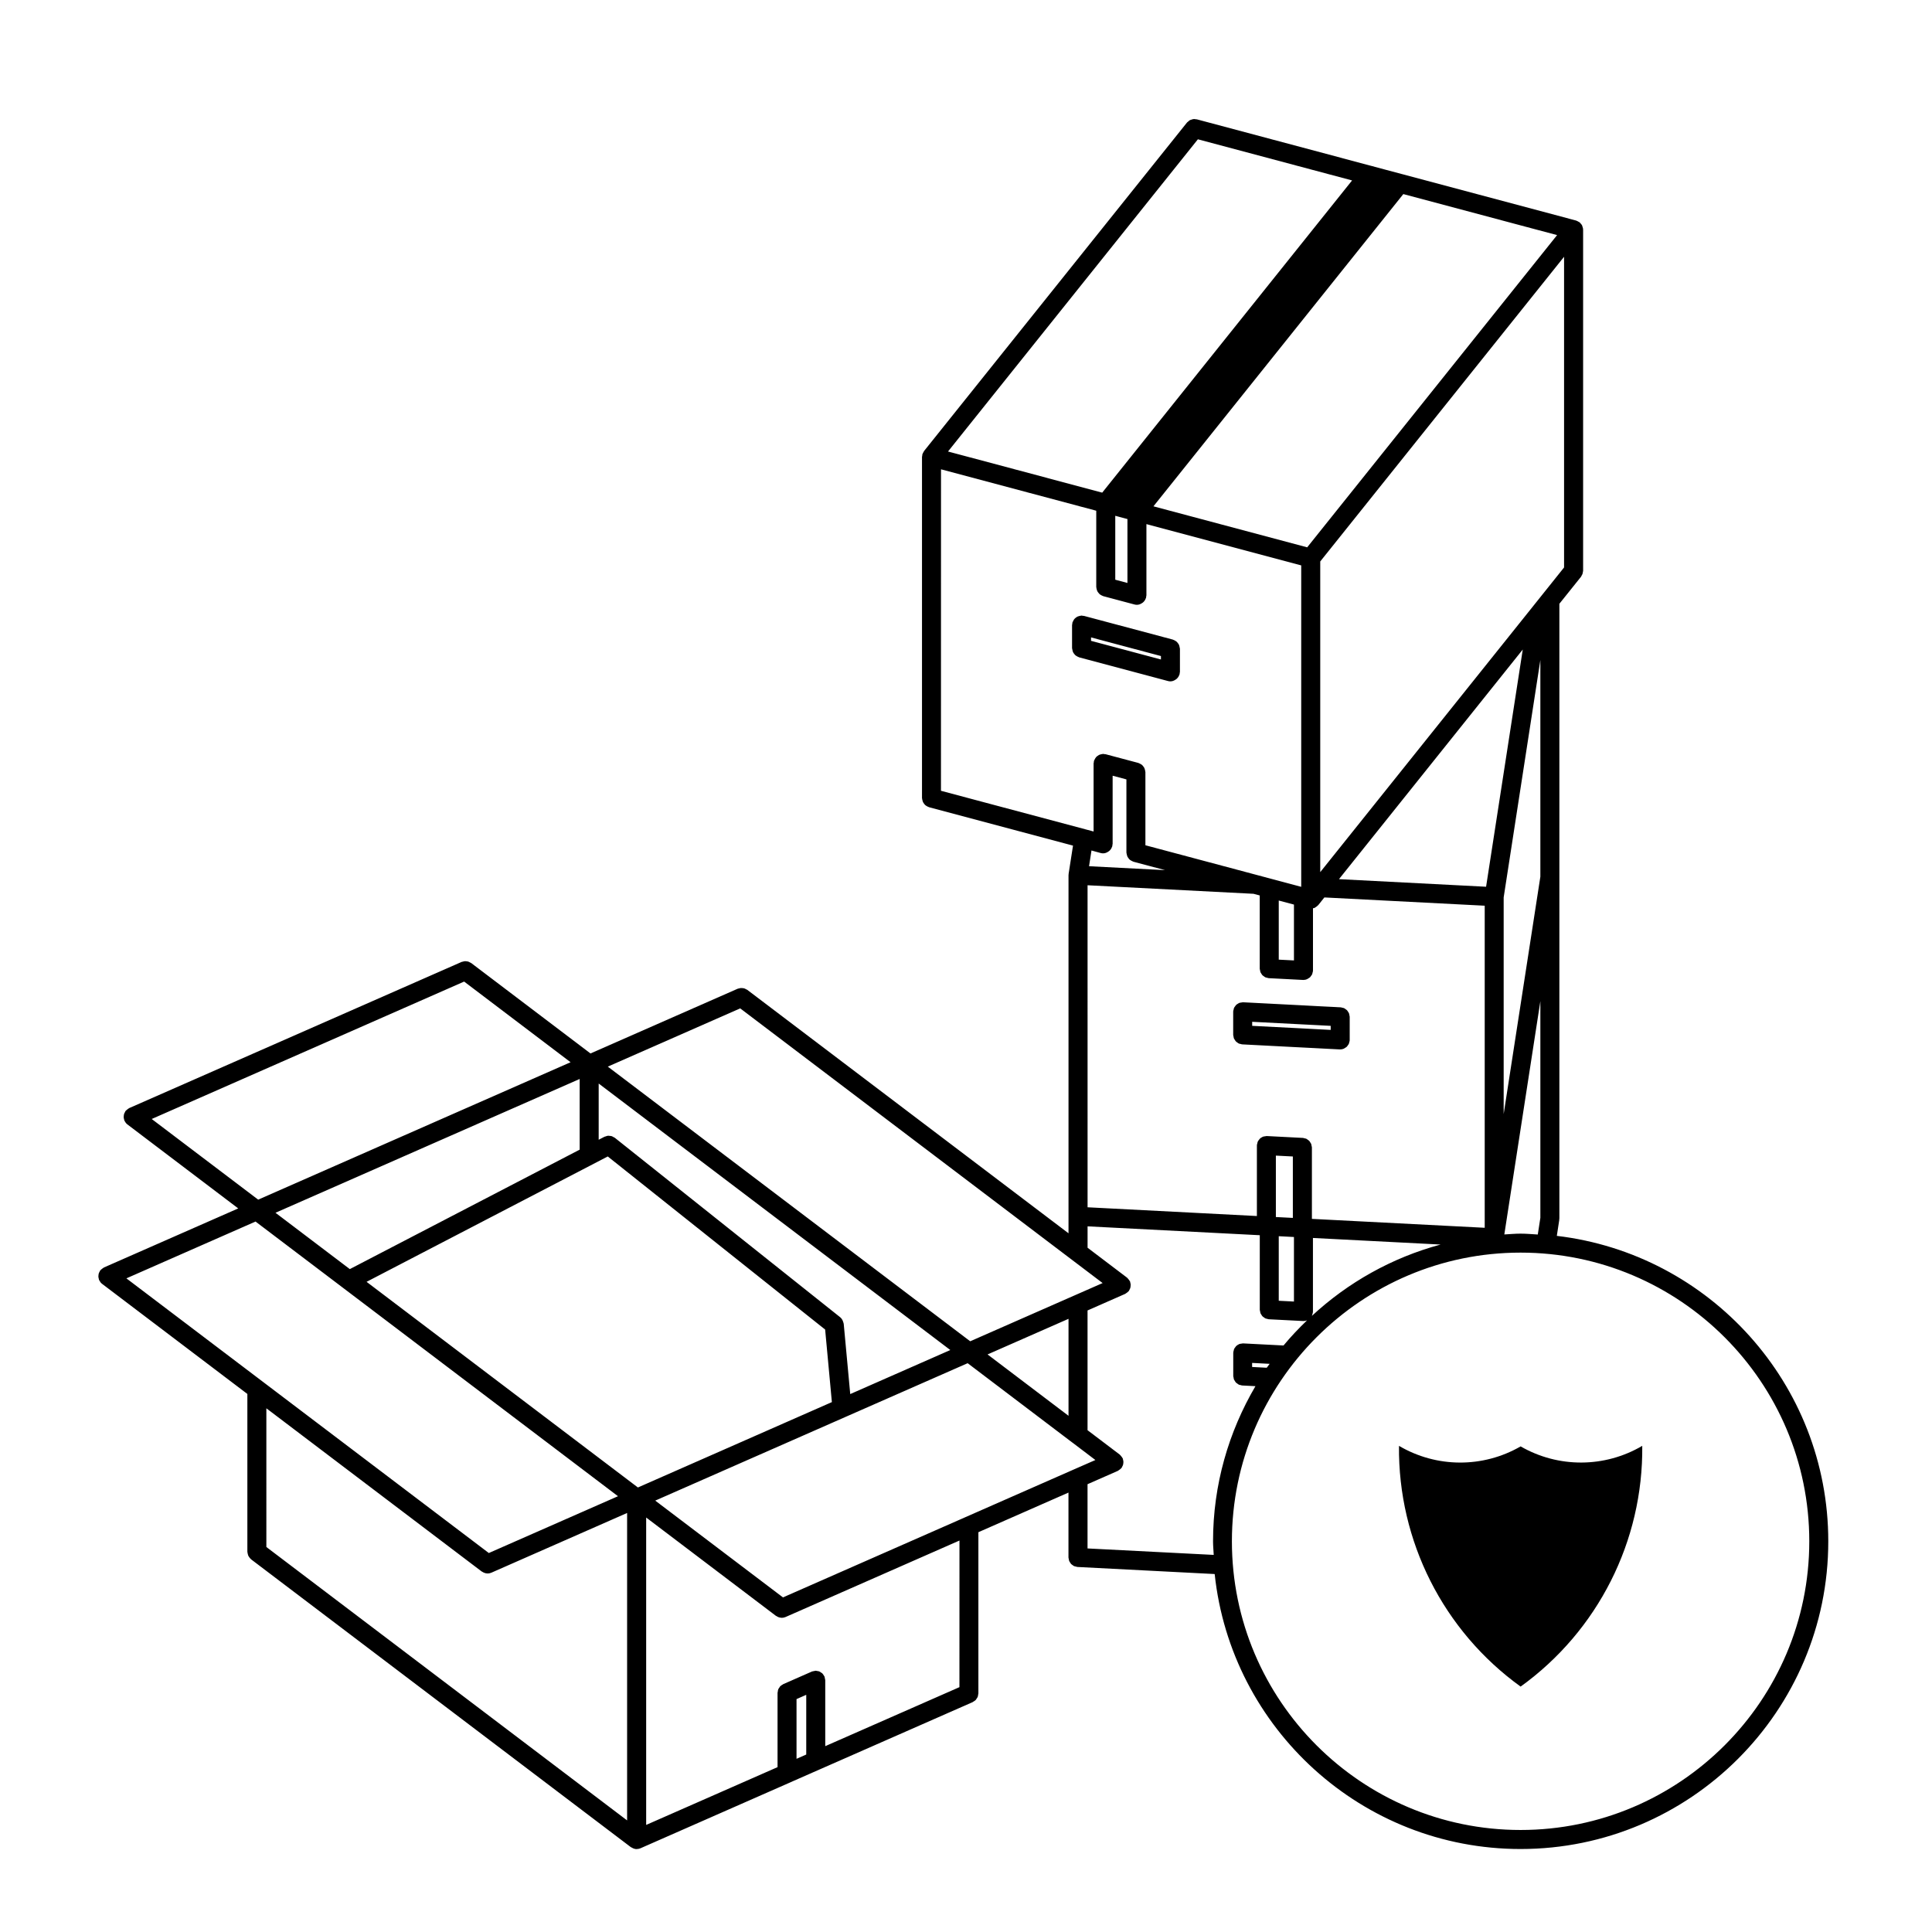 <?xml version="1.0" encoding="UTF-8"?>
<!-- Uploaded to: ICON Repo, www.svgrepo.com, Generator: ICON Repo Mixer Tools -->
<svg fill="#000000" width="800px" height="800px" version="1.1" viewBox="144 144 512 512" xmlns="http://www.w3.org/2000/svg">
 <g>
  <path d="m471.89 420.27c0.133 0.098 0.25 0.203 0.398 0.273 0.145 0.07 0.312 0.086 0.473 0.117 0.145 0.039 0.281 0.105 0.434 0.109l14 0.727 0.766 0.039 4.469 0.227 4.301 0.227h0.004l0.281 0.012h0.004l2.019 0.105h0.125 0.004c0.336 0 0.664-0.07 0.957-0.191 0.105-0.047 0.191-0.125 0.293-0.188 0.172-0.105 0.352-0.195 0.5-0.336 0.102-0.09 0.152-0.207 0.23-0.312 0.109-0.145 0.238-0.289 0.312-0.465 0.059-0.121 0.07-0.266 0.105-0.395 0.047-0.168 0.109-0.316 0.121-0.492 0-0.031-0.012-0.051-0.012-0.07 0-0.023 0.012-0.047 0.012-0.07v-6.121c0-0.145-0.059-0.277-0.082-0.414-0.031-0.172-0.039-0.344-0.105-0.504-0.066-0.16-0.16-0.281-0.25-0.422-0.09-0.125-0.156-0.273-0.266-0.383-0.109-0.121-0.258-0.203-0.395-0.301-0.125-0.09-0.242-0.191-0.383-0.262-0.152-0.07-0.316-0.086-0.484-0.121-0.145-0.035-0.277-0.105-0.43-0.105l-1.082-0.055h-0.004l-0.289-0.02-4.301-0.215-4.473-0.238-0.762-0.039-14.926-0.77c-0.031 0-0.051 0.012-0.074 0.012-0.02 0-0.039-0.012-0.059-0.012-0.105 0-0.203 0.047-0.312 0.059-0.215 0.023-0.434 0.051-0.629 0.125-0.102 0.039-0.172 0.105-0.266 0.156-0.188 0.113-0.371 0.215-0.523 0.359-0.105 0.105-0.176 0.238-0.266 0.352-0.105 0.141-0.211 0.266-0.289 0.422-0.07 0.152-0.09 0.324-0.121 0.492-0.035 0.137-0.105 0.266-0.105 0.418-0.004 0.023 0.012 0.047 0.012 0.07 0 0.02-0.016 0.039-0.016 0.066v6.121c0 0.145 0.059 0.277 0.086 0.414 0.031 0.172 0.039 0.344 0.102 0.504 0.066 0.156 0.168 0.277 0.258 0.418 0.086 0.133 0.152 0.277 0.262 0.387 0.102 0.117 0.238 0.195 0.375 0.289zm16.25-4.848 0.754 0.039 4.469 0.227 3.285 0.172v1.074l-3.965-0.203-4.469-0.238-0.754-0.039-11.617-0.594v-1.074z"/>
  <path d="m429.97 318.2 8.051 2.144 15.508 4.137c0.215 0.059 0.434 0.086 0.645 0.086h0.004 0.004c0.52 0 0.969-0.195 1.367-0.465 0.074-0.051 0.141-0.086 0.211-0.141 0.367-0.309 0.641-0.699 0.785-1.168 0.012-0.039 0.051-0.055 0.059-0.098 0.031-0.105 0.012-0.211 0.02-0.316 0.02-0.109 0.07-0.211 0.07-0.328v-6.121c0-0.059-0.031-0.109-0.035-0.176-0.016-0.176-0.055-0.332-0.105-0.5-0.039-0.156-0.082-0.301-0.152-0.441-0.07-0.141-0.16-0.262-0.262-0.387-0.102-0.133-0.195-0.258-0.316-0.363-0.109-0.105-0.242-0.176-0.379-0.258-0.145-0.09-0.297-0.176-0.469-0.23-0.055-0.02-0.098-0.059-0.152-0.074l-14.602-3.894-8.953-2.387c-0.105-0.023-0.207-0.004-0.312-0.02-0.117-0.016-0.215-0.066-0.332-0.066-0.066 0-0.117 0.031-0.18 0.035-0.16 0.012-0.312 0.051-0.469 0.098-0.168 0.047-0.324 0.086-0.473 0.16-0.137 0.066-0.246 0.156-0.363 0.242-0.137 0.105-0.277 0.207-0.387 0.336-0.102 0.109-0.168 0.238-0.246 0.363-0.098 0.152-0.176 0.309-0.238 0.48-0.02 0.055-0.066 0.098-0.074 0.152-0.031 0.105-0.012 0.211-0.02 0.316-0.02 0.109-0.07 0.211-0.07 0.328v6.121c0 0.059 0.031 0.109 0.035 0.176 0.016 0.176 0.055 0.332 0.105 0.5 0.039 0.156 0.082 0.301 0.152 0.441 0.07 0.141 0.16 0.262 0.262 0.387 0.102 0.133 0.195 0.258 0.316 0.363 0.109 0.105 0.242 0.176 0.379 0.258 0.145 0.09 0.297 0.176 0.469 0.23 0.055 0.023 0.094 0.062 0.148 0.078zm8.961-3.734 12.73 3.394v0.91l-12.34-3.293-6.184-1.648v-0.91z"/>
  <path d="m556.57 471.54 0.648-4.227c0.012-0.07-0.012-0.125-0.004-0.195 0.004-0.07 0.035-0.121 0.035-0.191v-162.92l5.738-7.164c0.07-0.086 0.09-0.191 0.141-0.277 0.098-0.152 0.18-0.301 0.246-0.473 0.055-0.168 0.082-0.328 0.102-0.504 0.016-0.109 0.066-0.207 0.066-0.324v-90.391c0-0.051-0.02-0.09-0.023-0.137-0.004-0.059 0.004-0.117 0-0.176-0.016-0.125-0.074-0.238-0.105-0.359-0.039-0.141-0.07-0.289-0.133-0.418-0.02-0.047-0.035-0.098-0.059-0.141-0.059-0.105-0.145-0.18-0.223-0.273-0.102-0.133-0.191-0.258-0.312-0.363-0.035-0.031-0.051-0.074-0.09-0.102 0 0-0.012 0-0.012-0.004-0.09-0.066-0.195-0.098-0.293-0.152-0.141-0.086-0.281-0.172-0.449-0.227-0.055-0.02-0.105-0.059-0.16-0.074-0.004 0-0.012 0-0.016-0.004l-46.023-12.285-0.012-0.004-0.031-0.004-4.141-1.102c-0.012 0-0.016-0.004-0.02-0.004l-0.016-0.004c-0.004 0-0.004-0.004-0.012-0.004l-4.066-1.094h-0.012l-46.129-12.309c-0.004 0-0.016-0.004-0.023-0.004l-0.02-0.004c-0.066-0.016-0.121 0-0.18-0.012-0.266-0.051-0.523-0.086-0.785-0.051-0.109 0.016-0.211 0.074-0.324 0.105-0.203 0.055-0.402 0.102-0.59 0.203-0.137 0.082-0.246 0.207-0.363 0.312-0.121 0.102-0.266 0.176-0.363 0.301l-69.668 87.035c-0.004 0.004-0.004 0.012-0.012 0.02-0.066 0.082-0.09 0.188-0.145 0.277-0.09 0.145-0.176 0.293-0.23 0.457-0.02 0.055-0.059 0.105-0.074 0.156 0 0.004-0.004 0.012-0.004 0.016-0.023 0.098 0 0.188-0.016 0.281 0 0.016 0 0.031-0.004 0.047-0.016 0.109-0.066 0.211-0.066 0.324v90.398c0 0.059 0.031 0.109 0.035 0.176 0.012 0.172 0.055 0.328 0.102 0.492 0.039 0.156 0.086 0.309 0.156 0.449 0.07 0.141 0.16 0.258 0.258 0.387 0.102 0.133 0.195 0.258 0.324 0.367 0.109 0.102 0.242 0.172 0.371 0.25 0.152 0.098 0.301 0.176 0.473 0.23 0.055 0.02 0.098 0.059 0.152 0.074l38.148 10.176-1.16 7.461c-0.012 0.047 0.012 0.086 0.004 0.125-0.004 0.039-0.031 0.082-0.035 0.125 0 0.023 0.016 0.047 0.012 0.066 0 0.023-0.012 0.039-0.012 0.066v94.898l-85.133-64.516c-0.09-0.07-0.195-0.09-0.293-0.141-0.156-0.09-0.301-0.172-0.473-0.23-0.156-0.051-0.312-0.066-0.473-0.086-0.156-0.02-0.309-0.035-0.469-0.023-0.188 0.012-0.352 0.066-0.527 0.117-0.102 0.031-0.203 0.02-0.301 0.066l-39.012 17.156-31.617-23.965c-0.098-0.07-0.203-0.09-0.301-0.145-0.152-0.086-0.297-0.172-0.457-0.223-0.156-0.051-0.312-0.07-0.48-0.086-0.156-0.02-0.309-0.039-0.465-0.023-0.188 0.012-0.352 0.066-0.527 0.117-0.102 0.031-0.207 0.02-0.301 0.066l-88.082 38.73c-0.039 0.016-0.066 0.051-0.105 0.07-0.156 0.082-0.293 0.191-0.43 0.309-0.125 0.102-0.258 0.195-0.359 0.312-0.031 0.039-0.074 0.055-0.105 0.09-0.07 0.098-0.09 0.207-0.145 0.309-0.086 0.145-0.172 0.297-0.223 0.465-0.051 0.156-0.066 0.312-0.086 0.473-0.02 0.156-0.039 0.312-0.023 0.473 0.012 0.176 0.059 0.344 0.109 0.516 0.031 0.105 0.023 0.211 0.07 0.312 0.012 0.031 0.051 0.047 0.066 0.074 0.168 0.348 0.395 0.676 0.719 0.922l29.387 22.273-35.586 15.648c-0.039 0.02-0.066 0.059-0.105 0.082-0.156 0.082-0.289 0.188-0.422 0.297-0.125 0.105-0.258 0.195-0.363 0.316-0.031 0.035-0.074 0.055-0.102 0.098-0.07 0.09-0.09 0.195-0.145 0.297-0.086 0.156-0.172 0.301-0.223 0.465-0.051 0.156-0.07 0.312-0.086 0.48-0.02 0.156-0.039 0.312-0.023 0.469 0.016 0.18 0.066 0.348 0.109 0.523 0.031 0.105 0.023 0.207 0.07 0.312 0.016 0.035 0.051 0.047 0.066 0.074 0.168 0.348 0.387 0.672 0.719 0.922l38.512 29.188v41.828c0 0.059 0.031 0.105 0.035 0.168 0.012 0.176 0.055 0.332 0.102 0.504 0.039 0.156 0.082 0.309 0.152 0.449 0.07 0.133 0.16 0.25 0.25 0.371 0.105 0.141 0.211 0.281 0.352 0.398 0.039 0.035 0.066 0.09 0.105 0.117l100.64 76.273c0.023 0.023 0.066 0.016 0.098 0.035 0.07 0.051 0.137 0.086 0.211 0.121 0.363 0.207 0.762 0.352 1.211 0.352 0.016 0 0.031-0.012 0.051-0.012 0.336-0.004 0.656-0.074 0.945-0.195 0-0.004 0.004 0 0.012-0.004l39.816-17.512c0.004-0.004 0.012-0.004 0.016-0.012l0.023-0.012 7.57-3.332c0.004-0.004 0.012-0.004 0.016-0.004l0.023-0.012 40.562-17.84c0.004-0.004 0.012-0.004 0.016-0.012l0.023-0.012c0.074-0.035 0.121-0.102 0.195-0.137 0.211-0.117 0.422-0.242 0.594-0.418 0.105-0.109 0.172-0.25 0.25-0.379 0.098-0.137 0.207-0.266 0.273-0.43 0.082-0.195 0.098-0.414 0.125-0.625 0.016-0.105 0.066-0.207 0.066-0.312v-42.719l23.871-10.5v17.199c0 0.145 0.059 0.277 0.086 0.418 0.031 0.172 0.039 0.344 0.105 0.504 0.059 0.152 0.156 0.273 0.242 0.406 0.09 0.137 0.16 0.289 0.273 0.402 0.105 0.109 0.246 0.188 0.371 0.281 0.137 0.098 0.258 0.207 0.414 0.277 0.141 0.066 0.309 0.086 0.465 0.117 0.145 0.035 0.289 0.105 0.441 0.109l36.352 1.875c4.336 40.898 39.031 72.871 81.062 72.871 44.961 0 81.547-36.578 81.547-81.543 0-41.738-31.5-76.184-71.945-80.949zm-9.594-0.613c-1.457 0-2.883 0.141-4.316 0.215l9.551-61.828v57.414l-0.684 4.43c-1.52-0.086-3.016-0.23-4.551-0.23zm-64.094 17.789v-17.109l4.027 0.211v17.105zm-21.43-307.8 40.863 10.902-66.219 82.738-40.863-10.902zm21.43 217.4v-15.668l4.027 1.074v14.801zm54.945-19.32-38.984-2.012 48.703-60.855zm4.66 2.824 9.723-62.914v57.426l-9.723 62.906zm10.277-80.273-3.254 4.07-55.633 69.508v-82.336l64.617-80.742v82.336zm-62.348-12.496-40.742-10.871 66.219-82.746 40.75 10.871zm-50.859 8.578v-16.938l0.902 0.242 2.324 0.621v16.938zm-46.18-29.258 41.141 10.977v20.219c0 0.059 0.031 0.109 0.035 0.176 0.012 0.172 0.055 0.332 0.102 0.5 0.051 0.152 0.086 0.309 0.156 0.441 0.07 0.141 0.168 0.262 0.262 0.387 0.105 0.133 0.195 0.258 0.316 0.367 0.109 0.102 0.246 0.172 0.371 0.25 0.152 0.09 0.301 0.176 0.473 0.23 0.055 0.02 0.098 0.059 0.152 0.074l8.262 2.203c0.215 0.059 0.434 0.086 0.645 0.086h0.004 0.004c0.52 0 0.969-0.195 1.367-0.465 0.074-0.051 0.141-0.086 0.211-0.141 0.367-0.309 0.641-0.699 0.785-1.168 0.012-0.039 0.051-0.055 0.059-0.098 0.031-0.105 0.012-0.211 0.02-0.316 0.02-0.109 0.07-0.211 0.07-0.328v-18.871l41.023 10.941v85.184l-7.828-2.09-3.773-1.008-29.691-7.918v-19.391c0-0.059-0.035-0.109-0.039-0.176-0.012-0.172-0.051-0.332-0.102-0.5-0.047-0.152-0.086-0.309-0.152-0.441-0.074-0.141-0.168-0.262-0.262-0.387-0.105-0.133-0.195-0.258-0.316-0.367-0.109-0.102-0.246-0.172-0.379-0.25-0.152-0.09-0.301-0.176-0.473-0.23-0.051-0.02-0.098-0.059-0.145-0.074l-8.691-2.312c-0.105-0.031-0.215-0.004-0.324-0.02-0.105-0.016-0.207-0.066-0.324-0.066-0.059 0-0.105 0.031-0.168 0.035-0.176 0.012-0.332 0.055-0.5 0.102-0.156 0.047-0.312 0.086-0.453 0.156-0.137 0.07-0.25 0.156-0.371 0.25-0.137 0.105-0.273 0.203-0.383 0.332-0.098 0.109-0.168 0.238-0.246 0.367-0.098 0.152-0.176 0.309-0.238 0.48-0.02 0.055-0.066 0.098-0.074 0.152-0.031 0.105-0.012 0.211-0.02 0.316-0.02 0.109-0.07 0.211-0.07 0.328v18.047l-1.984-0.527-38.465-10.262 0.012-85.195zm42.316 101.69c0.215 0.059 0.434 0.086 0.645 0.086h0.004 0.004c0.52 0 0.969-0.195 1.367-0.465 0.074-0.051 0.141-0.086 0.211-0.141 0.367-0.309 0.641-0.699 0.785-1.168 0.012-0.039 0.051-0.055 0.059-0.098 0.031-0.105 0.012-0.211 0.02-0.324 0.02-0.109 0.07-0.211 0.07-0.328v-18.047l3.652 0.973v19.391c0 0.059 0.031 0.109 0.031 0.176 0.016 0.172 0.059 0.328 0.105 0.492 0.047 0.156 0.086 0.309 0.152 0.449 0.074 0.141 0.168 0.262 0.262 0.383 0.105 0.133 0.195 0.262 0.316 0.371 0.117 0.102 0.246 0.176 0.379 0.25 0.152 0.09 0.301 0.172 0.469 0.23 0.059 0.02 0.102 0.059 0.156 0.074l8.375 2.231-20.148-1.039 0.645-4.168zm-3.481 8.539 43.988 2.266 1.641 0.438v19.406c0 0.145 0.059 0.277 0.086 0.414 0.031 0.172 0.039 0.348 0.102 0.504 0.066 0.152 0.16 0.273 0.246 0.406 0.09 0.141 0.156 0.289 0.277 0.402 0.105 0.117 0.246 0.191 0.371 0.281 0.133 0.102 0.258 0.207 0.406 0.277 0.141 0.066 0.312 0.082 0.469 0.121 0.145 0.035 0.277 0.105 0.434 0.109l9.062 0.469h0.133 0.004c0.332 0 0.66-0.07 0.953-0.195 0.109-0.047 0.195-0.133 0.297-0.191 0.176-0.105 0.352-0.191 0.5-0.332 0.102-0.098 0.152-0.215 0.238-0.324 0.105-0.145 0.23-0.281 0.309-0.453 0.055-0.125 0.066-0.273 0.105-0.406 0.039-0.16 0.105-0.312 0.117-0.484 0.004-0.023-0.012-0.047-0.012-0.066 0-0.023 0.016-0.039 0.016-0.066v-16.473c0.145-0.035 0.309-0.051 0.441-0.109 0.086-0.035 0.141-0.105 0.223-0.152 0.047-0.023 0.086-0.055 0.121-0.086 0.074-0.051 0.141-0.086 0.211-0.141 0.105-0.086 0.195-0.168 0.289-0.266 0.031-0.031 0.07-0.039 0.102-0.074l1.633-2.047 42.492 2.191v85.352l-45.797-2.359v-18.934c0-0.145-0.059-0.281-0.09-0.422-0.031-0.168-0.039-0.336-0.102-0.5-0.059-0.152-0.16-0.281-0.25-0.418-0.086-0.133-0.152-0.277-0.266-0.395-0.109-0.109-0.25-0.191-0.383-0.289-0.133-0.098-0.25-0.203-0.398-0.273-0.145-0.066-0.312-0.086-0.473-0.117-0.141-0.035-0.277-0.105-0.434-0.109l-9.539-0.492c-0.02 0-0.047 0.016-0.07 0.012-0.02 0-0.039-0.012-0.059-0.012-0.102 0-0.188 0.047-0.289 0.059-0.23 0.02-0.465 0.051-0.676 0.133-0.055 0.023-0.098 0.066-0.141 0.086-0.238 0.117-0.465 0.258-0.648 0.441-0.07 0.07-0.117 0.16-0.176 0.242-0.137 0.168-0.273 0.328-0.359 0.527-0.066 0.137-0.074 0.293-0.109 0.438-0.039 0.156-0.105 0.297-0.117 0.465 0 0.02 0.016 0.039 0.012 0.066 0 0.023-0.012 0.047-0.012 0.066v18.672l-44.871-2.316-0.004-85.34zm49.906 87.926v-16.277l4.5 0.23v16.277zm9.598 26.07c0.055-0.125 0.066-0.273 0.105-0.406 0.039-0.16 0.105-0.312 0.117-0.484 0.004-0.031-0.012-0.051-0.012-0.07 0-0.023 0.016-0.039 0.016-0.066v-19.496l33.824 1.742c-12.938 3.492-24.598 10.082-34.152 18.953 0.031-0.059 0.074-0.105 0.102-0.172zm-63.004 40.766c-0.004 0-0.012 0-0.016 0.004l-0.023 0.012-28.867 12.699c-0.004 0-0.012 0.004-0.016 0.004l-0.023 0.016-48.27 21.23-33.852-25.652 50.508-22.215 32.285-14.199 27.73 21.02h0.012l6.109 4.637zm-30.453 57.75-35.562 15.637v-17.469c0-0.004-0.004-0.012-0.004-0.016 0-0.145-0.059-0.297-0.086-0.438-0.035-0.188-0.047-0.379-0.121-0.543v-0.016c-0.035-0.082-0.102-0.125-0.141-0.203-0.121-0.211-0.242-0.418-0.414-0.586-0.109-0.109-0.25-0.172-0.383-0.262-0.141-0.098-0.266-0.203-0.43-0.266-0.195-0.082-0.402-0.102-0.613-0.125-0.109-0.012-0.211-0.066-0.328-0.066-0.004 0-0.012 0.004-0.016 0.004-0.141 0-0.281 0.059-0.422 0.086-0.191 0.035-0.387 0.051-0.559 0.121h-0.012l-7.57 3.332c-0.004 0-0.012 0.004-0.016 0.004l-0.023 0.012c-0.074 0.035-0.125 0.102-0.195 0.137-0.211 0.121-0.422 0.246-0.594 0.418-0.109 0.109-0.176 0.258-0.258 0.387-0.098 0.137-0.207 0.262-0.266 0.418-0.086 0.203-0.105 0.418-0.125 0.637-0.016 0.105-0.066 0.203-0.066 0.312v19.684l-34.816 15.312v-81.465l34.398 26.066c0.023 0.023 0.066 0.016 0.098 0.035 0.414 0.293 0.887 0.457 1.395 0.469 0.012 0 0.02 0.012 0.031 0.012 0.336 0 0.68-0.07 1.012-0.211l46.094-20.273zm-43.172 3.164 2.574-1.133v15.824l-2.574 1.133zm-88.086-190.15 28.207 21.375-82.789 36.418-28.215-21.375zm138.71 98.812 21.457-9.438v25.699zm-92.66 35.258-71.906-54.5 60.148-31.262 3.769-1.961 57.609 45.871 1.785 19.227zm-15.434-89.527-60.914 31.656-19.699-14.93 80.613-35.457zm71.703 64.773-1.727-18.625c0-0.012-0.004-0.02-0.012-0.031-0.016-0.152-0.086-0.289-0.125-0.434-0.152-0.523-0.418-0.973-0.828-1.293l-59.707-47.543c-0.098-0.074-0.211-0.102-0.312-0.156-0.18-0.105-0.348-0.223-0.543-0.277-0.152-0.051-0.309-0.039-0.465-0.059-0.168-0.016-0.328-0.055-0.5-0.039-0.211 0.02-0.402 0.105-0.598 0.176-0.105 0.035-0.211 0.035-0.312 0.09l-0.047 0.02c0 0.004 0 0.004-0.004 0.004l-1.484 0.77v-14.898l93.184 70.625zm-134.39-28.133 72.84 55.203-34.23 15.055-59.953-45.438-36.094-27.352 34.223-15.055zm-20.344 31.902 57.09 43.266c0.023 0.02 0.066 0.016 0.098 0.035 0.414 0.289 0.887 0.457 1.395 0.469 0.012 0 0.02 0.012 0.031 0.012 0.336 0 0.68-0.07 1.012-0.211l35.977-15.828v81.473l-95.602-72.457zm214.12-29.891c-0.004 0-0.012 0-0.016 0.004l-0.023 0.012-27.555 12.117-96.039-72.789 35.086-15.434 88 66.695 8.047 6.098zm3.5 67.031v-17.023l8.027-3.531c0.016-0.012 0.023-0.02 0.039-0.031 0.098-0.039 0.16-0.117 0.246-0.172 0.23-0.141 0.449-0.301 0.613-0.508 0.031-0.031 0.07-0.039 0.098-0.074 0.07-0.098 0.09-0.203 0.141-0.301 0.09-0.152 0.172-0.297 0.227-0.465 0.051-0.156 0.07-0.312 0.086-0.473 0.02-0.156 0.039-0.312 0.023-0.473-0.012-0.176-0.059-0.344-0.105-0.516-0.035-0.105-0.023-0.215-0.07-0.312-0.02-0.047-0.059-0.07-0.082-0.105-0.074-0.145-0.176-0.277-0.289-0.406-0.105-0.137-0.207-0.273-0.332-0.383-0.039-0.023-0.055-0.07-0.09-0.098l-8.531-6.465v-31.734l9.949-4.379c0.02-0.004 0.031-0.02 0.047-0.023 0.09-0.047 0.156-0.121 0.242-0.172 0.238-0.145 0.449-0.309 0.621-0.508 0.023-0.035 0.07-0.047 0.09-0.074 0.07-0.098 0.09-0.203 0.145-0.301 0.086-0.152 0.168-0.301 0.223-0.469 0.055-0.156 0.07-0.312 0.086-0.473 0.02-0.156 0.039-0.309 0.031-0.469-0.016-0.18-0.066-0.348-0.109-0.52-0.031-0.105-0.023-0.211-0.07-0.312-0.02-0.039-0.055-0.07-0.074-0.105-0.082-0.145-0.188-0.277-0.293-0.414-0.105-0.125-0.203-0.266-0.328-0.371-0.035-0.031-0.051-0.07-0.09-0.102l-10.461-7.93v-5.668l45.637 2.352v19.758c0 0.145 0.059 0.277 0.086 0.414 0.031 0.172 0.039 0.344 0.102 0.504 0.066 0.152 0.16 0.277 0.246 0.406 0.09 0.141 0.156 0.289 0.277 0.402 0.105 0.109 0.246 0.191 0.371 0.281 0.133 0.102 0.258 0.207 0.406 0.277 0.141 0.07 0.312 0.086 0.469 0.121 0.145 0.035 0.277 0.105 0.434 0.109l9.062 0.465c0.047 0.004 0.09 0.004 0.133 0.004h0.004c0.324 0 0.641-0.066 0.934-0.18-2.191 2.117-4.293 4.312-6.231 6.66l-10.676-0.551c-0.031-0.004-0.051 0.012-0.074 0.012-0.023-0.004-0.039-0.016-0.059-0.016-0.098 0-0.168 0.047-0.258 0.055-0.246 0.02-0.488 0.051-0.707 0.137-0.051 0.02-0.09 0.059-0.133 0.082-0.238 0.117-0.465 0.258-0.648 0.441-0.098 0.086-0.141 0.195-0.223 0.297-0.117 0.152-0.242 0.297-0.316 0.473-0.07 0.145-0.086 0.316-0.121 0.484-0.035 0.141-0.105 0.277-0.105 0.422-0.004 0.031 0.012 0.051 0.012 0.07 0 0.023-0.016 0.039-0.016 0.066v6.121c0 0.145 0.059 0.277 0.086 0.414 0.031 0.172 0.039 0.348 0.102 0.508 0.066 0.145 0.16 0.273 0.246 0.402 0.09 0.137 0.156 0.289 0.277 0.402 0.105 0.117 0.246 0.188 0.371 0.281 0.133 0.102 0.258 0.207 0.406 0.281 0.141 0.066 0.312 0.082 0.469 0.117 0.145 0.035 0.277 0.105 0.434 0.105l3.492 0.18c-7.098 12.086-11.238 26.113-11.238 41.109 0 1.215 0.125 2.402 0.18 3.606zm47.492-47.887-3.875-0.203v-1.074l4.648 0.242c-0.242 0.348-0.527 0.68-0.773 1.035zm67.27 122.5c-42.184 0-76.504-34.32-76.504-76.504 0-42.18 34.32-76.504 76.504-76.504 42.184 0 76.508 34.32 76.508 76.504-0.004 42.188-34.324 76.504-76.508 76.504z"/>
  <path d="m546.98 527.31c-9.984 5.769-22.305 5.707-32.234-0.145-0.266 25.242 11.754 49.039 32.234 63.801 20.48-14.762 32.504-38.562 32.234-63.801-9.926 5.848-22.25 5.906-32.234 0.145z"/>
 </g>
</svg>